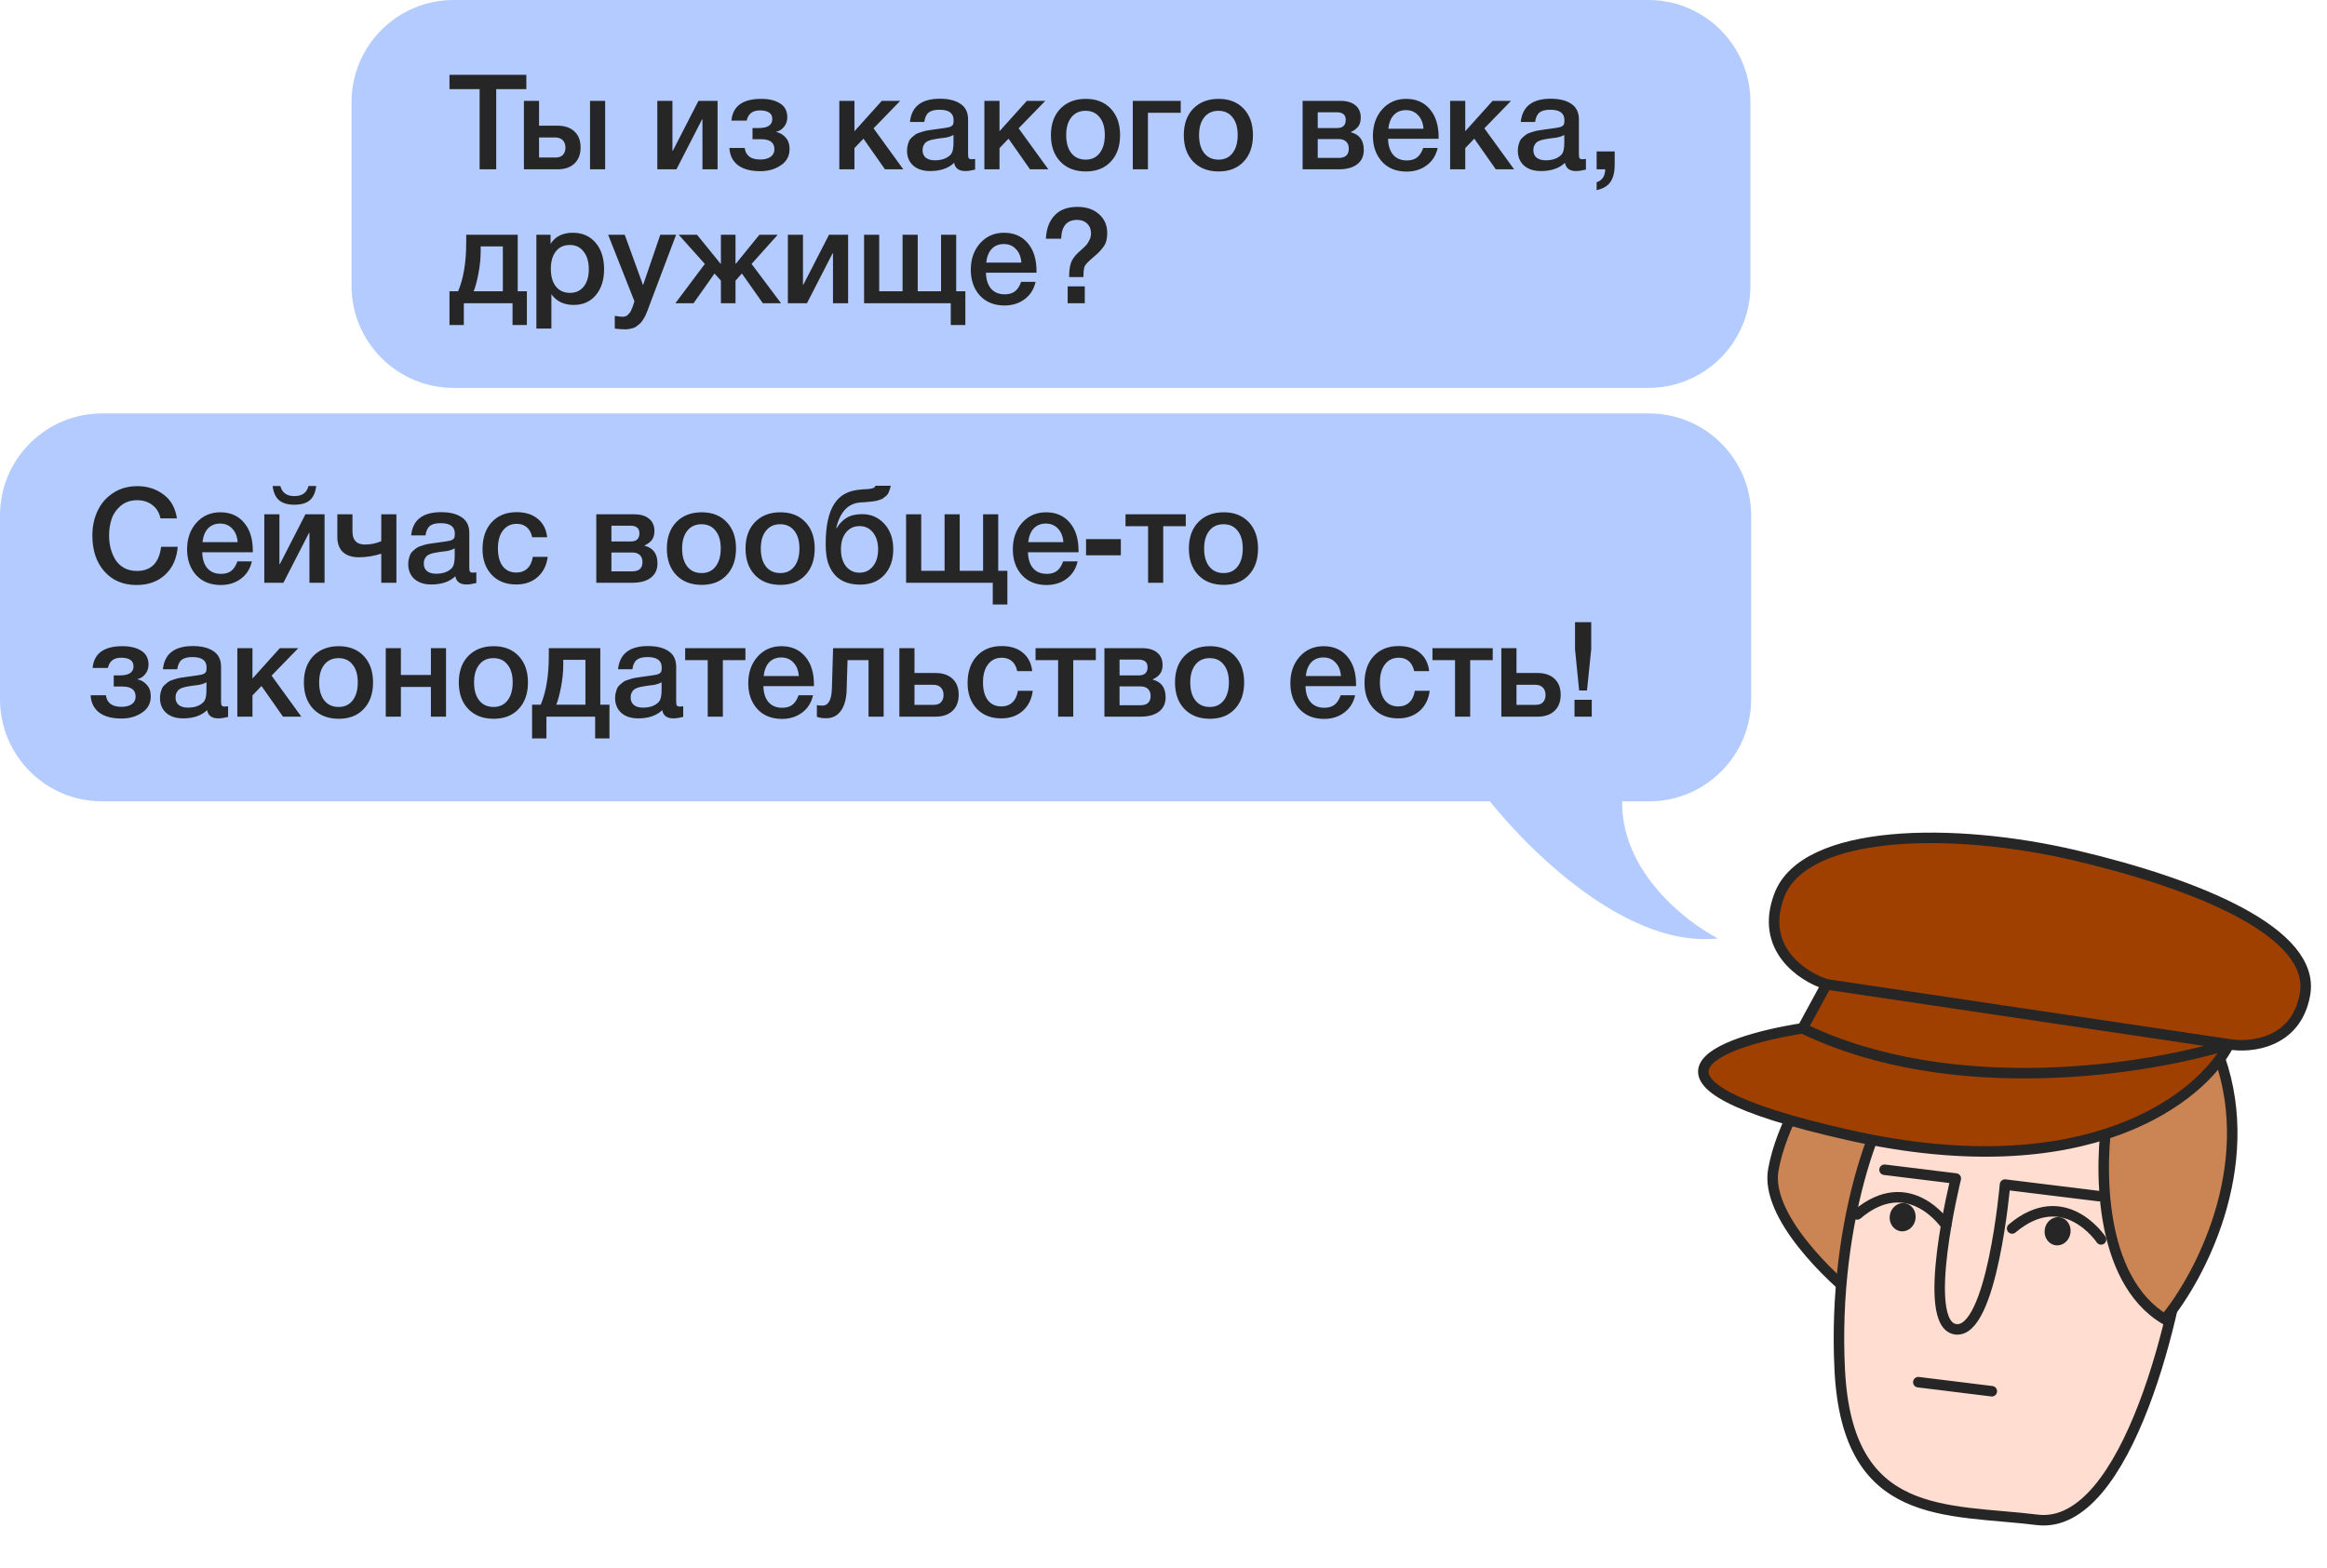 <?xml version="1.0" encoding="UTF-8"?> <svg xmlns="http://www.w3.org/2000/svg" width="417" height="281" viewBox="0 0 417 281" fill="none"> <path fill-rule="evenodd" clip-rule="evenodd" d="M18.298 74.106C8.192 74.106 0 82.298 0 92.403V125.339C0 135.445 8.192 143.637 18.298 143.637H266.976C275.314 153.956 292.306 169.942 307.858 168.209C301.781 165.069 290.494 156.01 290.7 143.637H295.508C305.613 143.637 313.806 135.445 313.806 125.339V92.403C313.806 82.298 305.613 74.106 295.508 74.106H18.298Z" fill="#B3CBFF"></path> <path d="M31.846 98.01C31.687 100.088 30.942 101.753 29.61 103.006C28.294 104.243 26.581 104.861 24.472 104.861C22.077 104.861 20.159 104.052 18.715 102.435C17.272 100.817 16.551 98.668 16.551 95.989C16.551 94.371 16.86 92.904 17.479 91.588C18.097 90.256 19.025 89.185 20.262 88.377C21.498 87.552 22.95 87.14 24.615 87.14C26.407 87.14 27.969 87.639 29.301 88.638C30.633 89.621 31.434 91.049 31.703 92.92H28.754C28.547 91.905 28.072 91.112 27.326 90.541C26.581 89.954 25.661 89.661 24.567 89.661C23.441 89.661 22.482 89.978 21.689 90.613C20.912 91.247 20.357 92.032 20.024 92.968C19.707 93.887 19.548 94.894 19.548 95.989C19.548 96.813 19.643 97.59 19.833 98.32C20.024 99.049 20.309 99.723 20.69 100.342C21.07 100.944 21.586 101.428 22.236 101.793C22.902 102.157 23.671 102.34 24.543 102.34C27.065 102.34 28.508 100.897 28.872 98.01H31.846ZM45.135 100.627C44.834 101.959 44.176 102.998 43.161 103.743C42.162 104.488 40.965 104.861 39.569 104.861C37.714 104.861 36.239 104.266 35.145 103.077C34.066 101.872 33.527 100.334 33.527 98.462C33.527 96.543 34.082 94.958 35.192 93.705C36.318 92.452 37.745 91.826 39.474 91.826C41.266 91.826 42.685 92.444 43.732 93.681C44.778 94.902 45.302 96.575 45.302 98.7V98.986H36.239C36.271 100.223 36.58 101.182 37.166 101.864C37.753 102.53 38.57 102.863 39.617 102.863C40.362 102.863 40.965 102.688 41.424 102.34C41.9 101.975 42.273 101.404 42.542 100.627H45.135ZM42.59 97.178C42.511 96.147 42.186 95.338 41.615 94.752C41.06 94.149 40.338 93.848 39.45 93.848C38.562 93.848 37.84 94.133 37.285 94.704C36.746 95.275 36.413 96.1 36.286 97.178H42.59ZM56.664 87.116C56.537 88.258 56.156 89.106 55.522 89.661C54.888 90.2 53.968 90.47 52.763 90.47C51.558 90.47 50.638 90.2 50.004 89.661C49.369 89.106 48.989 88.258 48.862 87.116H50.241C50.543 88.321 51.383 88.924 52.763 88.924C54.142 88.924 54.983 88.321 55.284 87.116H56.664ZM50.788 104.457H47.363V92.183H50.075V101.126H50.146L54.737 92.183H58.163V104.457H55.451V95.513H55.379L50.788 104.457ZM68.325 99.247C66.961 99.675 65.629 99.89 64.329 99.89C63.092 99.89 62.132 99.58 61.45 98.962C60.784 98.328 60.451 97.416 60.451 96.226V92.183H63.163V95.275C63.163 96.829 63.908 97.606 65.399 97.606C66.414 97.606 67.389 97.408 68.325 97.011V92.183H71.037V104.457H68.325V99.247ZM73.679 95.965C73.965 93.189 75.757 91.802 79.055 91.802C80.594 91.802 81.815 92.103 82.719 92.706C83.638 93.308 84.098 94.244 84.098 95.513V101.745C84.098 102.094 84.138 102.332 84.217 102.459C84.312 102.585 84.487 102.649 84.74 102.649C84.931 102.649 85.137 102.633 85.359 102.601V104.504C84.661 104.679 84.074 104.766 83.599 104.766C82.441 104.766 81.775 104.274 81.6 103.291C80.57 104.274 79.135 104.766 77.295 104.766C76.026 104.766 75.019 104.441 74.274 103.791C73.529 103.125 73.156 102.229 73.156 101.103C73.156 100.754 73.196 100.429 73.275 100.127C73.354 99.826 73.442 99.564 73.537 99.343C73.648 99.12 73.814 98.914 74.036 98.724C74.274 98.534 74.464 98.375 74.607 98.248C74.766 98.121 75.011 98.002 75.344 97.891C75.693 97.78 75.947 97.701 76.106 97.654C76.28 97.59 76.573 97.527 76.986 97.463C77.398 97.4 77.668 97.36 77.795 97.344C77.937 97.313 78.223 97.273 78.651 97.225C79.618 97.099 80.276 96.996 80.625 96.916C80.974 96.821 81.212 96.686 81.339 96.512C81.45 96.385 81.505 96.092 81.505 95.632C81.505 94.395 80.665 93.776 78.984 93.776C78.096 93.776 77.446 93.943 77.033 94.276C76.621 94.609 76.359 95.172 76.248 95.965H73.679ZM81.482 98.296C81.275 98.407 81.037 98.51 80.768 98.605C80.498 98.684 80.276 98.74 80.102 98.772C79.943 98.787 79.682 98.819 79.317 98.867C78.968 98.914 78.738 98.946 78.627 98.962C78.294 99.009 78.032 99.057 77.842 99.105C77.652 99.136 77.414 99.2 77.129 99.295C76.859 99.39 76.645 99.509 76.486 99.652C76.344 99.779 76.217 99.961 76.106 100.199C75.995 100.421 75.939 100.69 75.939 101.008C75.939 101.594 76.129 102.046 76.51 102.363C76.906 102.681 77.454 102.839 78.151 102.839C79.357 102.839 80.284 102.514 80.934 101.864C81.299 101.499 81.482 100.793 81.482 99.747V98.296ZM98.148 99.818C97.958 101.325 97.355 102.53 96.341 103.434C95.326 104.322 94.049 104.766 92.511 104.766C90.671 104.766 89.204 104.187 88.11 103.029C87.016 101.856 86.469 100.326 86.469 98.439C86.469 96.409 87.016 94.799 88.11 93.61C89.22 92.405 90.711 91.802 92.582 91.802C94.152 91.802 95.413 92.198 96.364 92.991C97.332 93.784 97.894 94.886 98.053 96.298H95.365C95.207 95.521 94.889 94.926 94.414 94.514C93.938 94.101 93.335 93.895 92.606 93.895C91.559 93.895 90.735 94.292 90.132 95.085C89.529 95.862 89.228 96.932 89.228 98.296C89.228 99.66 89.514 100.722 90.085 101.483C90.671 102.244 91.48 102.625 92.511 102.625C93.32 102.625 93.978 102.387 94.485 101.911C95.008 101.42 95.341 100.722 95.484 99.818H98.148ZM117.82 100.984C117.82 102.094 117.423 102.95 116.63 103.553C115.853 104.155 114.743 104.457 113.3 104.457H106.854V92.183H113.633C114.775 92.183 115.663 92.444 116.297 92.968C116.948 93.491 117.273 94.228 117.273 95.18C117.273 95.83 117.13 96.353 116.844 96.75C116.559 97.146 116.115 97.487 115.512 97.772V97.82C117.051 98.216 117.82 99.271 117.82 100.984ZM113.3 99.033H109.566V102.411H113.3C114.521 102.411 115.132 101.856 115.132 100.746C115.132 100.207 114.973 99.787 114.656 99.485C114.339 99.184 113.887 99.033 113.3 99.033ZM112.943 94.228H109.566V97.059H113.015C114.061 97.059 114.585 96.567 114.585 95.584C114.585 94.68 114.038 94.228 112.943 94.228ZM125.757 91.826C127.628 91.826 129.119 92.412 130.229 93.586C131.339 94.76 131.894 96.337 131.894 98.32C131.894 100.318 131.339 101.904 130.229 103.077C129.134 104.251 127.644 104.837 125.757 104.837C123.838 104.837 122.315 104.251 121.19 103.077C120.064 101.904 119.501 100.318 119.501 98.32C119.501 96.337 120.064 94.76 121.19 93.586C122.331 92.412 123.854 91.826 125.757 91.826ZM128.23 95.132C127.628 94.355 126.787 93.967 125.709 93.967C124.631 93.967 123.782 94.355 123.164 95.132C122.545 95.909 122.236 96.972 122.236 98.32C122.236 99.699 122.545 100.778 123.164 101.555C123.782 102.332 124.639 102.72 125.733 102.72C126.795 102.72 127.628 102.332 128.23 101.555C128.849 100.762 129.158 99.675 129.158 98.296C129.158 96.948 128.849 95.893 128.23 95.132ZM139.857 91.826C141.728 91.826 143.219 92.412 144.329 93.586C145.439 94.76 145.994 96.337 145.994 98.32C145.994 100.318 145.439 101.904 144.329 103.077C143.235 104.251 141.744 104.837 139.857 104.837C137.938 104.837 136.416 104.251 135.29 103.077C134.164 101.904 133.601 100.318 133.601 98.32C133.601 96.337 134.164 94.76 135.29 93.586C136.432 92.412 137.954 91.826 139.857 91.826ZM142.331 95.132C141.728 94.355 140.888 93.967 139.809 93.967C138.731 93.967 137.883 94.355 137.264 95.132C136.646 95.909 136.336 96.972 136.336 98.32C136.336 99.699 136.646 100.778 137.264 101.555C137.883 102.332 138.739 102.72 139.833 102.72C140.896 102.72 141.728 102.332 142.331 101.555C142.949 100.762 143.258 99.675 143.258 98.296C143.258 96.948 142.949 95.893 142.331 95.132ZM160.071 98.462C160.071 100.381 159.531 101.919 158.453 103.077C157.375 104.219 155.94 104.79 154.148 104.79C151.388 104.79 149.533 103.656 148.581 101.388C148.169 100.437 147.963 99.144 147.963 97.511C147.963 94.292 148.478 91.889 149.509 90.303C150.048 89.479 150.706 88.868 151.483 88.472C152.26 88.059 153.244 87.814 154.433 87.734C154.576 87.719 154.766 87.703 155.004 87.687C155.258 87.671 155.432 87.663 155.527 87.663C155.638 87.647 155.773 87.631 155.932 87.615C156.106 87.584 156.225 87.56 156.288 87.544C156.368 87.512 156.455 87.481 156.55 87.449C156.645 87.401 156.717 87.346 156.764 87.282C156.812 87.219 156.859 87.148 156.907 87.068H159.619C159.571 87.354 159.5 87.615 159.404 87.853C159.325 88.091 159.238 88.297 159.143 88.472C159.048 88.646 158.905 88.805 158.715 88.948C158.54 89.09 158.39 89.209 158.263 89.304C158.152 89.4 157.969 89.487 157.716 89.566C157.462 89.645 157.264 89.709 157.121 89.756C156.978 89.788 156.748 89.828 156.431 89.875C156.114 89.907 155.876 89.931 155.717 89.947C155.575 89.962 155.313 89.986 154.933 90.018C154.568 90.034 154.306 90.05 154.148 90.066C151.959 90.24 150.524 91.778 149.842 94.68H149.913C150.437 93.84 151.047 93.213 151.745 92.801C152.443 92.373 153.363 92.159 154.504 92.159C156.09 92.159 157.414 92.738 158.477 93.895C159.539 95.053 160.071 96.575 160.071 98.462ZM157.359 98.462C157.359 97.21 157.05 96.203 156.431 95.441C155.829 94.68 155.028 94.3 154.029 94.3C153.03 94.3 152.221 94.68 151.602 95.441C151 96.187 150.698 97.194 150.698 98.462C150.698 99.731 151 100.746 151.602 101.507C152.221 102.268 153.03 102.649 154.029 102.649C155.028 102.649 155.829 102.268 156.431 101.507C157.05 100.746 157.359 99.731 157.359 98.462ZM162.372 104.457V92.183H165.084V102.316H169.271V92.183H171.982V102.316H176.169V92.183H178.881V102.316H180.522V108.358H177.905V104.457H162.372ZM193.107 100.627C192.806 101.959 192.148 102.998 191.133 103.743C190.134 104.488 188.937 104.861 187.541 104.861C185.686 104.861 184.211 104.266 183.117 103.077C182.038 101.872 181.499 100.334 181.499 98.462C181.499 96.543 182.054 94.958 183.164 93.705C184.29 92.452 185.717 91.826 187.446 91.826C189.238 91.826 190.657 92.444 191.704 93.681C192.75 94.902 193.274 96.575 193.274 98.7V98.986H184.211C184.243 100.223 184.552 101.182 185.139 101.864C185.725 102.53 186.542 102.863 187.589 102.863C188.334 102.863 188.937 102.688 189.396 102.34C189.872 101.975 190.245 101.404 190.514 100.627H193.107ZM190.562 97.178C190.483 96.147 190.158 95.338 189.587 94.752C189.032 94.149 188.31 93.848 187.422 93.848C186.534 93.848 185.812 94.133 185.257 94.704C184.718 95.275 184.385 96.1 184.258 97.178H190.562ZM194.622 99.533V96.631H200.854V99.533H194.622ZM212.492 94.323H208.448V104.457H205.736V94.323H201.693V92.183H212.492V94.323ZM219.302 91.826C221.173 91.826 222.664 92.412 223.774 93.586C224.884 94.76 225.439 96.337 225.439 98.32C225.439 100.318 224.884 101.904 223.774 103.077C222.68 104.251 221.189 104.837 219.302 104.837C217.383 104.837 215.861 104.251 214.735 103.077C213.609 101.904 213.046 100.318 213.046 98.32C213.046 96.337 213.609 94.76 214.735 93.586C215.877 92.412 217.399 91.826 219.302 91.826ZM221.776 95.132C221.173 94.355 220.333 93.967 219.254 93.967C218.176 93.967 217.328 94.355 216.709 95.132C216.091 95.909 215.781 96.972 215.781 98.32C215.781 99.699 216.091 100.778 216.709 101.555C217.328 102.332 218.184 102.72 219.278 102.72C220.341 102.72 221.173 102.332 221.776 101.555C222.394 100.762 222.703 99.675 222.703 98.296C222.703 96.948 222.394 95.893 221.776 95.132ZM27.017 124.817C27.017 126.07 26.494 127.045 25.447 127.743C24.416 128.441 23.195 128.79 21.784 128.79C20.04 128.79 18.692 128.425 17.74 127.695C16.805 126.95 16.305 125.927 16.242 124.627H18.977C19.167 126.007 20.095 126.696 21.76 126.696C22.537 126.696 23.156 126.538 23.616 126.221C24.075 125.888 24.305 125.436 24.305 124.865C24.305 123.66 23.505 123.057 21.903 123.057H20.381V121.059H21.475C23.108 121.059 23.925 120.52 23.925 119.441C23.925 118.411 23.18 117.895 21.689 117.895C20.389 117.895 19.604 118.506 19.334 119.727H16.598C16.836 117.126 18.62 115.826 21.951 115.826C23.33 115.826 24.448 116.095 25.304 116.635C26.177 117.174 26.613 118.006 26.613 119.132C26.613 119.798 26.415 120.369 26.018 120.845C25.637 121.321 25.178 121.614 24.638 121.725V121.773C25.289 121.899 25.844 122.224 26.303 122.748C26.779 123.255 27.017 123.945 27.017 124.817ZM29.195 119.965C29.48 117.19 31.272 115.802 34.571 115.802C36.109 115.802 37.33 116.103 38.234 116.706C39.154 117.308 39.614 118.244 39.614 119.513V125.745C39.614 126.094 39.653 126.332 39.733 126.459C39.828 126.585 40.002 126.649 40.256 126.649C40.446 126.649 40.652 126.633 40.874 126.601V128.504C40.177 128.679 39.59 128.766 39.114 128.766C37.956 128.766 37.29 128.274 37.116 127.291C36.085 128.274 34.65 128.766 32.81 128.766C31.542 128.766 30.535 128.441 29.79 127.791C29.044 127.125 28.672 126.229 28.672 125.103C28.672 124.754 28.711 124.429 28.791 124.127C28.87 123.826 28.957 123.564 29.052 123.342C29.163 123.12 29.33 122.914 29.552 122.724C29.79 122.534 29.98 122.375 30.123 122.248C30.281 122.121 30.527 122.002 30.86 121.891C31.209 121.78 31.463 121.701 31.621 121.654C31.796 121.59 32.089 121.527 32.501 121.463C32.914 121.4 33.183 121.36 33.31 121.344C33.453 121.313 33.738 121.273 34.166 121.225C35.134 121.099 35.792 120.995 36.141 120.916C36.49 120.821 36.727 120.686 36.854 120.512C36.965 120.385 37.021 120.092 37.021 119.632C37.021 118.395 36.18 117.776 34.499 117.776C33.611 117.776 32.961 117.943 32.549 118.276C32.137 118.609 31.875 119.172 31.764 119.965H29.195ZM36.997 122.296C36.791 122.407 36.553 122.51 36.283 122.605C36.014 122.684 35.792 122.74 35.617 122.772C35.459 122.787 35.197 122.819 34.832 122.867C34.484 122.914 34.254 122.946 34.143 122.962C33.81 123.009 33.548 123.057 33.358 123.105C33.167 123.136 32.929 123.2 32.644 123.295C32.374 123.39 32.16 123.509 32.002 123.652C31.859 123.779 31.732 123.961 31.621 124.199C31.51 124.421 31.455 124.69 31.455 125.008C31.455 125.594 31.645 126.046 32.026 126.363C32.422 126.681 32.969 126.839 33.667 126.839C34.872 126.839 35.8 126.514 36.45 125.864C36.815 125.499 36.997 124.793 36.997 123.747V122.296ZM53.997 128.457H50.714L46.861 122.962L45.243 124.651V128.457H42.531V116.183H45.243V121.63L50.143 116.183H53.45L48.669 121.106L53.997 128.457ZM60.714 115.826C62.585 115.826 64.076 116.413 65.186 117.586C66.296 118.759 66.851 120.337 66.851 122.32C66.851 124.318 66.296 125.904 65.186 127.077C64.092 128.251 62.601 128.837 60.714 128.837C58.795 128.837 57.273 128.251 56.147 127.077C55.021 125.904 54.458 124.318 54.458 122.32C54.458 120.337 55.021 118.759 56.147 117.586C57.289 116.413 58.811 115.826 60.714 115.826ZM63.188 119.132C62.585 118.355 61.745 117.967 60.666 117.967C59.588 117.967 58.74 118.355 58.121 119.132C57.503 119.909 57.194 120.972 57.194 122.32C57.194 123.699 57.503 124.778 58.121 125.555C58.74 126.332 59.596 126.72 60.69 126.72C61.753 126.72 62.585 126.332 63.188 125.555C63.806 124.762 64.116 123.675 64.116 122.296C64.116 120.948 63.806 119.893 63.188 119.132ZM71.841 128.457H69.129V116.183H71.841V120.988H77.217V116.183H79.928V128.457H77.217V123.128H71.841V128.457ZM88.473 115.826C90.344 115.826 91.835 116.413 92.945 117.586C94.055 118.759 94.61 120.337 94.61 122.32C94.61 124.318 94.055 125.904 92.945 127.077C91.851 128.251 90.36 128.837 88.473 128.837C86.555 128.837 85.032 128.251 83.906 127.077C82.78 125.904 82.217 124.318 82.217 122.32C82.217 120.337 82.78 118.759 83.906 117.586C85.048 116.413 86.57 115.826 88.473 115.826ZM90.947 119.132C90.344 118.355 89.504 117.967 88.426 117.967C87.347 117.967 86.499 118.355 85.88 119.132C85.262 119.909 84.953 120.972 84.953 122.32C84.953 123.699 85.262 124.778 85.88 125.555C86.499 126.332 87.355 126.72 88.45 126.72C89.512 126.72 90.344 126.332 90.947 125.555C91.566 124.762 91.875 123.675 91.875 122.296C91.875 120.948 91.566 119.893 90.947 119.132ZM109.217 132.358H106.648V128.457H97.918V132.358H95.349V126.316H96.895C97.862 124.048 98.346 121.13 98.346 117.562V116.183H107.576V126.316H109.217V132.358ZM104.911 126.316V118.276H100.939V119.108C100.939 120.393 100.804 121.741 100.535 123.152C100.265 124.548 99.98 125.602 99.678 126.316H104.911ZM110.754 119.965C111.039 117.19 112.831 115.802 116.13 115.802C117.668 115.802 118.889 116.103 119.793 116.706C120.713 117.308 121.172 118.244 121.172 119.513V125.745C121.172 126.094 121.212 126.332 121.291 126.459C121.387 126.585 121.561 126.649 121.815 126.649C122.005 126.649 122.211 126.633 122.433 126.601V128.504C121.735 128.679 121.149 128.766 120.673 128.766C119.515 128.766 118.849 128.274 118.675 127.291C117.644 128.274 116.209 128.766 114.369 128.766C113.101 128.766 112.094 128.441 111.348 127.791C110.603 127.125 110.23 126.229 110.23 125.103C110.23 124.754 110.27 124.429 110.349 124.127C110.429 123.826 110.516 123.564 110.611 123.342C110.722 123.12 110.889 122.914 111.111 122.724C111.348 122.534 111.539 122.375 111.681 122.248C111.84 122.121 112.086 122.002 112.419 121.891C112.768 121.78 113.021 121.701 113.18 121.654C113.354 121.59 113.648 121.527 114.06 121.463C114.472 121.4 114.742 121.36 114.869 121.344C115.012 121.313 115.297 121.273 115.725 121.225C116.693 121.099 117.351 120.995 117.7 120.916C118.048 120.821 118.286 120.686 118.413 120.512C118.524 120.385 118.58 120.092 118.58 119.632C118.58 118.395 117.739 117.776 116.058 117.776C115.17 117.776 114.52 117.943 114.108 118.276C113.695 118.609 113.434 119.172 113.323 119.965H110.754ZM118.556 122.296C118.35 122.407 118.112 122.51 117.842 122.605C117.573 122.684 117.351 122.74 117.176 122.772C117.018 122.787 116.756 122.819 116.391 122.867C116.042 122.914 115.812 122.946 115.701 122.962C115.368 123.009 115.107 123.057 114.916 123.105C114.726 123.136 114.488 123.2 114.203 123.295C113.933 123.39 113.719 123.509 113.561 123.652C113.418 123.779 113.291 123.961 113.18 124.199C113.069 124.421 113.013 124.69 113.013 125.008C113.013 125.594 113.204 126.046 113.584 126.363C113.981 126.681 114.528 126.839 115.226 126.839C116.431 126.839 117.359 126.514 118.009 125.864C118.373 125.499 118.556 124.793 118.556 123.747V122.296ZM133.581 118.323H129.537V128.457H126.826V118.323H122.782V116.183H133.581V118.323ZM145.696 124.627C145.394 125.959 144.736 126.998 143.721 127.743C142.722 128.488 141.525 128.861 140.13 128.861C138.274 128.861 136.799 128.266 135.705 127.077C134.627 125.872 134.088 124.334 134.088 122.462C134.088 120.544 134.643 118.958 135.753 117.705C136.879 116.452 138.306 115.826 140.034 115.826C141.826 115.826 143.246 116.444 144.292 117.681C145.339 118.902 145.862 120.575 145.862 122.7V122.986H136.799C136.831 124.223 137.14 125.182 137.727 125.864C138.314 126.53 139.131 126.863 140.177 126.863C140.922 126.863 141.525 126.688 141.985 126.34C142.461 125.975 142.833 125.404 143.103 124.627H145.696ZM143.151 121.178C143.071 120.147 142.746 119.338 142.175 118.752C141.62 118.149 140.899 117.848 140.011 117.848C139.123 117.848 138.401 118.133 137.846 118.704C137.307 119.275 136.974 120.099 136.847 121.178H143.151ZM158.352 128.457H155.641V118.323H151.882L151.716 123.699C151.668 125.301 151.319 126.546 150.669 127.434C150.035 128.306 149.163 128.742 148.053 128.742C147.371 128.742 146.816 128.655 146.388 128.48V126.363C146.546 126.443 146.871 126.482 147.363 126.482C148.441 126.482 149.012 125.467 149.076 123.438L149.29 116.183H158.352V128.457ZM170.703 121.677C171.433 122.359 171.797 123.311 171.797 124.532C171.797 125.753 171.433 126.712 170.703 127.41C169.974 128.108 168.951 128.457 167.635 128.457H161.165V116.183H163.876V120.631H167.611C168.943 120.631 169.974 120.98 170.703 121.677ZM169.086 124.579C169.086 124.024 168.927 123.58 168.61 123.247C168.293 122.914 167.849 122.748 167.278 122.748H163.876V126.34H167.325C167.912 126.34 168.348 126.181 168.634 125.864C168.935 125.531 169.086 125.103 169.086 124.579ZM185.073 123.818C184.883 125.325 184.28 126.53 183.265 127.434C182.25 128.322 180.974 128.766 179.436 128.766C177.596 128.766 176.129 128.187 175.035 127.029C173.941 125.856 173.394 124.326 173.394 122.439C173.394 120.409 173.941 118.799 175.035 117.61C176.145 116.405 177.636 115.802 179.507 115.802C181.077 115.802 182.338 116.198 183.289 116.991C184.256 117.784 184.819 118.886 184.978 120.298H182.29C182.131 119.521 181.814 118.926 181.339 118.514C180.863 118.101 180.26 117.895 179.531 117.895C178.484 117.895 177.659 118.292 177.057 119.085C176.454 119.862 176.153 120.932 176.153 122.296C176.153 123.66 176.438 124.722 177.009 125.483C177.596 126.244 178.405 126.625 179.436 126.625C180.244 126.625 180.902 126.387 181.41 125.911C181.933 125.42 182.266 124.722 182.409 123.818H185.073ZM196.371 118.323H192.327V128.457H189.615V118.323H185.571V116.183H196.371V118.323ZM208.879 124.984C208.879 126.094 208.483 126.95 207.69 127.553C206.913 128.155 205.803 128.457 204.36 128.457H197.914V116.183H204.693C205.835 116.183 206.723 116.444 207.357 116.968C208.007 117.491 208.332 118.228 208.332 119.18C208.332 119.83 208.19 120.353 207.904 120.75C207.619 121.146 207.175 121.487 206.572 121.773V121.82C208.11 122.217 208.879 123.271 208.879 124.984ZM204.36 123.033H200.625V126.411H204.36C205.581 126.411 206.192 125.856 206.192 124.746C206.192 124.207 206.033 123.786 205.716 123.485C205.399 123.184 204.947 123.033 204.36 123.033ZM204.003 118.228H200.625V121.059H204.074C205.121 121.059 205.644 120.567 205.644 119.584C205.644 118.68 205.097 118.228 204.003 118.228ZM216.816 115.826C218.688 115.826 220.178 116.413 221.288 117.586C222.398 118.759 222.953 120.337 222.953 122.32C222.953 124.318 222.398 125.904 221.288 127.077C220.194 128.251 218.703 128.837 216.816 128.837C214.897 128.837 213.375 128.251 212.249 127.077C211.123 125.904 210.56 124.318 210.56 122.32C210.56 120.337 211.123 118.759 212.249 117.586C213.391 116.413 214.913 115.826 216.816 115.826ZM219.29 119.132C218.688 118.355 217.847 117.967 216.769 117.967C215.69 117.967 214.842 118.355 214.224 119.132C213.605 119.909 213.296 120.972 213.296 122.32C213.296 123.699 213.605 124.778 214.224 125.555C214.842 126.332 215.698 126.72 216.793 126.72C217.855 126.72 218.688 126.332 219.29 125.555C219.909 124.762 220.218 123.675 220.218 122.296C220.218 120.948 219.909 119.893 219.29 119.132ZM242.842 124.627C242.54 125.959 241.882 126.998 240.867 127.743C239.868 128.488 238.671 128.861 237.275 128.861C235.42 128.861 233.945 128.266 232.851 127.077C231.773 125.872 231.233 124.334 231.233 122.462C231.233 120.544 231.789 118.958 232.899 117.705C234.024 116.452 235.452 115.826 237.18 115.826C238.972 115.826 240.391 116.444 241.438 117.681C242.485 118.902 243.008 120.575 243.008 122.7V122.986H233.945C233.977 124.223 234.286 125.182 234.873 125.864C235.46 126.53 236.276 126.863 237.323 126.863C238.068 126.863 238.671 126.688 239.131 126.34C239.607 125.975 239.979 125.404 240.249 124.627H242.842ZM240.296 121.178C240.217 120.147 239.892 119.338 239.321 118.752C238.766 118.149 238.045 117.848 237.156 117.848C236.268 117.848 235.547 118.133 234.992 118.704C234.453 119.275 234.12 120.099 233.993 121.178H240.296ZM256.202 123.818C256.012 125.325 255.409 126.53 254.394 127.434C253.379 128.322 252.103 128.766 250.564 128.766C248.725 128.766 247.258 128.187 246.164 127.029C245.07 125.856 244.522 124.326 244.522 122.439C244.522 120.409 245.07 118.799 246.164 117.61C247.274 116.405 248.764 115.802 250.636 115.802C252.206 115.802 253.466 116.198 254.418 116.991C255.385 117.784 255.948 118.886 256.107 120.298H253.419C253.26 119.521 252.943 118.926 252.467 118.514C251.992 118.101 251.389 117.895 250.659 117.895C249.613 117.895 248.788 118.292 248.186 119.085C247.583 119.862 247.282 120.932 247.282 122.296C247.282 123.66 247.567 124.722 248.138 125.483C248.725 126.244 249.534 126.625 250.564 126.625C251.373 126.625 252.031 126.387 252.539 125.911C253.062 125.42 253.395 124.722 253.538 123.818H256.202ZM267.499 118.323H263.456V128.457H260.744V118.323H256.7V116.183H267.499V118.323ZM278.581 121.677C279.31 122.359 279.675 123.311 279.675 124.532C279.675 125.753 279.31 126.712 278.581 127.41C277.852 128.108 276.829 128.457 275.512 128.457H269.042V116.183H271.754V120.631H275.489C276.821 120.631 277.852 120.98 278.581 121.677ZM276.963 124.579C276.963 124.024 276.805 123.58 276.488 123.247C276.171 122.914 275.727 122.748 275.156 122.748H271.754V126.34H275.203C275.79 126.34 276.226 126.181 276.512 125.864C276.813 125.531 276.963 125.103 276.963 124.579ZM285.149 111.52V116.373L284.388 123.771H282.984L282.247 116.397V111.52H285.149ZM285.244 125.436V128.457H282.152V125.436H285.244Z" fill="#262626"></path> <path d="M63 18.298C63 8.192 71.192 0 81.298 0H295.381C305.486 0 313.679 8.192 313.679 18.298V51.234C313.679 61.339 305.486 69.531 295.381 69.531H81.298C71.192 69.531 63 61.339 63 51.234V18.298Z" fill="#B3CBFF"></path> <path d="M94.321 13.415V15.984H88.921V30.351H85.948V15.984H80.548V13.415H94.321ZM105.732 18.077H108.443V30.351H105.732V18.077ZM102.948 23.572C103.678 24.253 104.043 25.205 104.043 26.426C104.043 27.647 103.678 28.607 102.948 29.304C102.219 30.002 101.196 30.351 99.88 30.351H93.886V18.077H96.597V22.525H99.856C101.188 22.525 102.219 22.874 102.948 23.572ZM101.331 26.474C101.331 25.919 101.172 25.475 100.855 25.142C100.538 24.809 100.094 24.642 99.523 24.642H96.597V28.234H99.571C100.157 28.234 100.594 28.075 100.879 27.758C101.18 27.425 101.331 26.997 101.331 26.474ZM121.217 30.351H117.792V18.077H120.503V27.021H120.575L125.166 18.077H128.591V30.351H125.879V21.407H125.808L121.217 30.351ZM141.489 26.712C141.489 27.964 140.965 28.94 139.919 29.637C138.888 30.335 137.667 30.684 136.255 30.684C134.511 30.684 133.163 30.319 132.212 29.59C131.276 28.844 130.777 27.822 130.713 26.521H133.449C133.639 27.901 134.567 28.591 136.232 28.591C137.009 28.591 137.627 28.432 138.087 28.115C138.547 27.782 138.777 27.33 138.777 26.759C138.777 25.554 137.976 24.951 136.374 24.951H134.852V22.953H135.946C137.58 22.953 138.396 22.414 138.396 21.336C138.396 20.305 137.651 19.79 136.16 19.79C134.86 19.79 134.075 20.4 133.805 21.621H131.07C131.308 19.02 133.092 17.72 136.422 17.72C137.802 17.72 138.92 17.99 139.776 18.529C140.648 19.068 141.084 19.901 141.084 21.026C141.084 21.692 140.886 22.263 140.49 22.739C140.109 23.215 139.649 23.508 139.11 23.619V23.667C139.76 23.794 140.315 24.119 140.775 24.642C141.251 25.149 141.489 25.839 141.489 26.712ZM161.871 30.351H158.589L154.735 24.856L153.118 26.545V30.351H150.406V18.077H153.118V23.524L158.018 18.077H161.324L156.543 23.001L161.871 30.351ZM163.063 21.859C163.349 19.084 165.14 17.696 168.439 17.696C169.977 17.696 171.198 17.998 172.102 18.6C173.022 19.203 173.482 20.138 173.482 21.407V27.639C173.482 27.988 173.521 28.226 173.601 28.353C173.696 28.48 173.87 28.543 174.124 28.543C174.314 28.543 174.521 28.527 174.743 28.496V30.398C174.045 30.573 173.458 30.66 172.982 30.66C171.825 30.66 171.159 30.169 170.984 29.185C169.953 30.169 168.518 30.66 166.679 30.66C165.41 30.66 164.403 30.335 163.658 29.685C162.912 29.019 162.54 28.123 162.54 26.997C162.54 26.648 162.579 26.323 162.659 26.022C162.738 25.72 162.825 25.459 162.92 25.237C163.031 25.015 163.198 24.809 163.42 24.618C163.658 24.428 163.848 24.269 163.991 24.142C164.149 24.016 164.395 23.897 164.728 23.786C165.077 23.675 165.331 23.595 165.489 23.548C165.664 23.484 165.957 23.421 166.369 23.358C166.782 23.294 167.051 23.255 167.178 23.239C167.321 23.207 167.606 23.167 168.035 23.12C169.002 22.993 169.66 22.89 170.009 22.811C170.358 22.715 170.596 22.581 170.723 22.406C170.834 22.279 170.889 21.986 170.889 21.526C170.889 20.289 170.049 19.671 168.368 19.671C167.48 19.671 166.829 19.837 166.417 20.17C166.005 20.503 165.743 21.066 165.632 21.859H163.063ZM170.865 24.19C170.659 24.301 170.421 24.404 170.152 24.499C169.882 24.579 169.66 24.634 169.486 24.666C169.327 24.682 169.065 24.713 168.701 24.761C168.352 24.809 168.122 24.84 168.011 24.856C167.678 24.904 167.416 24.951 167.226 24.999C167.036 25.031 166.798 25.094 166.512 25.189C166.243 25.284 166.029 25.403 165.87 25.546C165.727 25.673 165.6 25.855 165.489 26.093C165.378 26.315 165.323 26.585 165.323 26.902C165.323 27.489 165.513 27.941 165.894 28.258C166.29 28.575 166.837 28.733 167.535 28.733C168.74 28.733 169.668 28.408 170.318 27.758C170.683 27.393 170.865 26.688 170.865 25.641V24.19ZM187.865 30.351H184.582L180.729 24.856L179.111 26.545V30.351H176.4V18.077H179.111V23.524L184.011 18.077H187.318L182.537 23.001L187.865 30.351ZM194.582 17.72C196.453 17.72 197.944 18.307 199.054 19.48C200.164 20.654 200.719 22.232 200.719 24.214C200.719 26.212 200.164 27.798 199.054 28.971C197.96 30.145 196.469 30.732 194.582 30.732C192.663 30.732 191.141 30.145 190.015 28.971C188.889 27.798 188.326 26.212 188.326 24.214C188.326 22.232 188.889 20.654 190.015 19.48C191.157 18.307 192.679 17.72 194.582 17.72ZM197.056 21.026C196.453 20.249 195.613 19.861 194.535 19.861C193.456 19.861 192.608 20.249 191.989 21.026C191.371 21.803 191.062 22.866 191.062 24.214C191.062 25.593 191.371 26.672 191.989 27.449C192.608 28.226 193.464 28.614 194.558 28.614C195.621 28.614 196.453 28.226 197.056 27.449C197.675 26.656 197.984 25.57 197.984 24.19C197.984 22.842 197.675 21.788 197.056 21.026ZM211.585 20.218H205.709V30.351H202.997V18.077H211.585V20.218ZM218.392 17.72C220.264 17.72 221.754 18.307 222.864 19.48C223.974 20.654 224.529 22.232 224.529 24.214C224.529 26.212 223.974 27.798 222.864 28.971C221.77 30.145 220.28 30.732 218.392 30.732C216.474 30.732 214.951 30.145 213.825 28.971C212.699 27.798 212.136 26.212 212.136 24.214C212.136 22.232 212.699 20.654 213.825 19.48C214.967 18.307 216.489 17.72 218.392 17.72ZM220.866 21.026C220.264 20.249 219.423 19.861 218.345 19.861C217.267 19.861 216.418 20.249 215.8 21.026C215.181 21.803 214.872 22.866 214.872 24.214C214.872 25.593 215.181 26.672 215.8 27.449C216.418 28.226 217.274 28.614 218.369 28.614C219.431 28.614 220.264 28.226 220.866 27.449C221.485 26.656 221.794 25.57 221.794 24.19C221.794 22.842 221.485 21.788 220.866 21.026ZM244.394 26.878C244.394 27.988 243.997 28.844 243.205 29.447C242.427 30.05 241.317 30.351 239.874 30.351H233.428V18.077H240.207C241.349 18.077 242.237 18.338 242.872 18.862C243.522 19.385 243.847 20.122 243.847 21.074C243.847 21.724 243.704 22.247 243.419 22.644C243.133 23.04 242.689 23.381 242.087 23.667V23.714C243.625 24.111 244.394 25.165 244.394 26.878ZM239.874 24.927H236.14V28.305H239.874C241.095 28.305 241.706 27.75 241.706 26.64C241.706 26.101 241.547 25.681 241.23 25.38C240.913 25.078 240.461 24.927 239.874 24.927ZM239.518 20.122H236.14V22.953H239.589C240.636 22.953 241.159 22.462 241.159 21.478C241.159 20.575 240.612 20.122 239.518 20.122ZM257.635 26.521C257.334 27.853 256.676 28.892 255.661 29.637C254.662 30.383 253.465 30.755 252.069 30.755C250.214 30.755 248.739 30.161 247.645 28.971C246.566 27.766 246.027 26.228 246.027 24.357C246.027 22.438 246.582 20.852 247.692 19.599C248.818 18.346 250.245 17.72 251.974 17.72C253.766 17.72 255.185 18.338 256.232 19.575C257.278 20.797 257.802 22.47 257.802 24.595V24.88H248.739C248.771 26.117 249.08 27.076 249.667 27.758C250.253 28.424 251.07 28.757 252.117 28.757C252.862 28.757 253.465 28.583 253.924 28.234C254.4 27.869 254.773 27.298 255.042 26.521H257.635ZM255.09 23.072C255.011 22.041 254.686 21.233 254.115 20.646C253.56 20.043 252.838 19.742 251.95 19.742C251.062 19.742 250.341 20.027 249.786 20.598C249.246 21.169 248.913 21.994 248.786 23.072H255.09ZM271.329 30.351H268.046L264.192 24.856L262.575 26.545V30.351H259.863V18.077H262.575V23.524L267.475 18.077H270.781L266 23.001L271.329 30.351ZM272.521 21.859C272.806 19.084 274.598 17.696 277.896 17.696C279.435 17.696 280.656 17.998 281.56 18.6C282.479 19.203 282.939 20.138 282.939 21.407V27.639C282.939 27.988 282.979 28.226 283.058 28.353C283.153 28.48 283.328 28.543 283.582 28.543C283.772 28.543 283.978 28.527 284.2 28.496V30.398C283.502 30.573 282.915 30.66 282.44 30.66C281.282 30.66 280.616 30.169 280.442 29.185C279.411 30.169 277.976 30.66 276.136 30.66C274.868 30.66 273.861 30.335 273.115 29.685C272.37 29.019 271.997 28.123 271.997 26.997C271.997 26.648 272.037 26.323 272.116 26.022C272.195 25.72 272.283 25.459 272.378 25.237C272.489 25.015 272.655 24.809 272.877 24.618C273.115 24.428 273.306 24.269 273.448 24.142C273.607 24.016 273.853 23.897 274.186 23.786C274.535 23.675 274.788 23.595 274.947 23.548C275.121 23.484 275.415 23.421 275.827 23.358C276.239 23.294 276.509 23.255 276.636 23.239C276.778 23.207 277.064 23.167 277.492 23.12C278.459 22.993 279.117 22.89 279.466 22.811C279.815 22.715 280.053 22.581 280.18 22.406C280.291 22.279 280.346 21.986 280.346 21.526C280.346 20.289 279.506 19.671 277.825 19.671C276.937 19.671 276.287 19.837 275.875 20.17C275.462 20.503 275.201 21.066 275.09 21.859H272.521ZM280.323 24.19C280.117 24.301 279.879 24.404 279.609 24.499C279.339 24.579 279.117 24.634 278.943 24.666C278.784 24.682 278.523 24.713 278.158 24.761C277.809 24.809 277.579 24.84 277.468 24.856C277.135 24.904 276.874 24.951 276.683 24.999C276.493 25.031 276.255 25.094 275.97 25.189C275.7 25.284 275.486 25.403 275.327 25.546C275.185 25.673 275.058 25.855 274.947 26.093C274.836 26.315 274.78 26.585 274.78 26.902C274.78 27.489 274.971 27.941 275.351 28.258C275.748 28.575 276.295 28.733 276.993 28.733C278.198 28.733 279.125 28.408 279.776 27.758C280.14 27.393 280.323 26.688 280.323 25.641V24.19ZM289.354 27.14V29.566C289.354 30.803 289.116 31.794 288.64 32.539C288.164 33.3 287.324 33.816 286.119 34.086V32.658C287.102 32.357 287.617 31.588 287.665 30.351H286.119V27.14H289.354ZM94.416 58.252H91.847V54.351H83.117V58.252H80.548V52.21H82.094C83.062 49.942 83.546 47.025 83.546 43.456V42.077H92.775V52.21H94.416V58.252ZM90.111 52.21V44.17H86.138V45.003C86.138 46.287 86.004 47.635 85.734 49.046C85.464 50.442 85.179 51.496 84.878 52.21H90.111ZM98.665 42.077V43.718C99.489 42.386 100.821 41.72 102.661 41.72C104.358 41.72 105.714 42.315 106.729 43.504C107.743 44.693 108.251 46.279 108.251 48.261C108.251 50.196 107.751 51.75 106.752 52.924C105.769 54.081 104.453 54.66 102.804 54.66C101.059 54.66 99.727 54.018 98.808 52.733V58.894H96.12V42.077H98.665ZM102.114 43.908C101.051 43.908 100.219 44.289 99.616 45.05C99.014 45.811 98.712 46.866 98.712 48.214C98.712 49.546 99.014 50.593 99.616 51.354C100.235 52.115 101.083 52.496 102.161 52.496C103.192 52.496 104.009 52.115 104.612 51.354C105.214 50.593 105.515 49.562 105.515 48.261C105.515 46.929 105.206 45.875 104.588 45.098C103.985 44.305 103.161 43.908 102.114 43.908ZM121.158 42.077L116.615 54.113C116.567 54.224 116.48 54.454 116.353 54.803C116.226 55.168 116.139 55.413 116.091 55.54C116.044 55.667 115.949 55.889 115.806 56.206C115.679 56.523 115.576 56.745 115.497 56.872C115.417 56.999 115.298 57.19 115.14 57.443C114.981 57.697 114.831 57.879 114.688 57.99C114.561 58.101 114.395 58.236 114.188 58.395C113.998 58.569 113.8 58.688 113.594 58.752C113.388 58.831 113.15 58.894 112.88 58.942C112.626 59.005 112.349 59.037 112.048 59.037C111.54 59.037 110.914 58.989 110.168 58.894V56.611C110.739 56.722 111.215 56.777 111.596 56.777C111.786 56.777 111.96 56.745 112.119 56.682C112.278 56.635 112.42 56.539 112.547 56.397C112.674 56.27 112.785 56.143 112.88 56.016C112.975 55.905 113.062 55.739 113.142 55.517C113.237 55.31 113.308 55.144 113.356 55.017C113.403 54.906 113.467 54.724 113.546 54.47C113.625 54.216 113.673 54.058 113.689 53.994L108.979 42.077H111.952L115.235 51.116L118.327 42.077H121.158ZM139.963 54.351H136.704L132.946 49.023L131.804 50.307V54.351H129.187V50.307L128.046 49.023L124.287 54.351H121.028L126.309 47.31L121.623 42.077H124.906L129.116 47.262H129.187V42.077H131.804V47.262H131.875L136.086 42.077H139.368L134.682 47.31L139.963 54.351ZM144.609 54.351H141.184V42.077H143.895V51.021H143.967L148.558 42.077H151.983V54.351H149.271V45.407H149.2L144.609 54.351ZM154.843 54.351V42.077H157.554V52.21H161.741V42.077H164.453V52.21H168.639V42.077H171.351V52.21H172.992V58.252H170.376V54.351H154.843ZM185.577 50.521C185.276 51.853 184.618 52.892 183.603 53.637C182.604 54.383 181.407 54.755 180.011 54.755C178.156 54.755 176.681 54.161 175.587 52.971C174.508 51.766 173.969 50.228 173.969 48.357C173.969 46.438 174.524 44.852 175.634 43.599C176.76 42.346 178.187 41.72 179.916 41.72C181.708 41.72 183.127 42.339 184.174 43.575C185.221 44.797 185.744 46.469 185.744 48.594V48.88H176.681C176.713 50.117 177.022 51.076 177.609 51.758C178.195 52.424 179.012 52.757 180.059 52.757C180.804 52.757 181.407 52.583 181.867 52.234C182.342 51.869 182.715 51.298 182.985 50.521H185.577ZM183.032 47.072C182.953 46.041 182.628 45.233 182.057 44.646C181.502 44.043 180.78 43.742 179.892 43.742C179.004 43.742 178.283 44.027 177.728 44.598C177.188 45.169 176.855 45.994 176.729 47.072H183.032ZM191.326 54.351V51.33H194.394V54.351H191.326ZM191.587 49.665C191.587 48.634 191.691 47.802 191.897 47.167C192.119 46.517 192.563 45.883 193.229 45.264C193.292 45.201 193.443 45.066 193.681 44.86C193.934 44.638 194.101 44.487 194.18 44.408C194.26 44.329 194.394 44.194 194.585 44.004C194.775 43.797 194.902 43.631 194.965 43.504C195.044 43.377 195.132 43.219 195.227 43.028C195.338 42.822 195.409 42.624 195.441 42.434C195.489 42.227 195.512 42.013 195.512 41.791C195.512 41.094 195.282 40.523 194.822 40.079C194.363 39.635 193.768 39.413 193.038 39.413C191.183 39.413 190.224 40.539 190.16 42.791H187.425C187.504 41.03 188.019 39.643 188.971 38.628C189.922 37.597 191.294 37.082 193.086 37.082C194.688 37.082 195.972 37.518 196.94 38.39C197.923 39.246 198.414 40.38 198.414 41.791C198.414 42.315 198.359 42.782 198.248 43.195C198.137 43.607 197.939 43.996 197.653 44.36C197.368 44.725 197.114 45.019 196.892 45.24C196.67 45.462 196.313 45.78 195.822 46.192C195.029 46.874 194.553 47.373 194.394 47.691C194.236 47.992 194.156 48.65 194.156 49.665H191.587Z" fill="#262626"></path> <path d="M333.615 233.364L342.937 194.138L327.583 189.196C324.9 192.663 319.183 201.623 317.773 209.729C316.362 217.834 327.746 228.863 333.615 233.364Z" fill="#CB8454" stroke="#262626" stroke-width="1.882" stroke-linejoin="round"></path> <path d="M359.696 190.812C359.696 190.812 393.071 203.376 391.906 218.547C390.741 233.718 381.331 274.427 365.066 272.425C348.802 270.422 331.076 272.818 329.687 245.621C328.298 218.424 337.132 195.188 343.407 191.456C349.681 187.724 359.696 190.812 359.696 190.812Z" fill="#FFDDD1" stroke="#262626" stroke-width="1.882" stroke-linecap="round" stroke-linejoin="round"></path> <path d="M337.709 209.672L350.484 211.245C350.484 211.245 343.977 237.47 350.483 238.271C356.988 239.072 359.3 212.33 359.3 212.33L376.117 214.401" stroke="#262626" stroke-width="1.882" stroke-linecap="round" stroke-linejoin="round"></path> <path d="M356.937 249.372L343.762 247.75" stroke="#262626" stroke-width="1.882" stroke-linecap="round" stroke-linejoin="round"></path> <path d="M376.513 222.161C376.513 222.161 369.952 212.272 360.574 220.199" stroke="#262626" stroke-width="1.882" stroke-linecap="round" stroke-linejoin="round"></path> <path d="M368.392 223.215C367.116 223.058 366.23 221.804 366.413 220.413C366.595 219.022 367.777 218.023 369.053 218.18C370.328 218.337 371.214 219.591 371.032 220.982C370.849 222.372 369.667 223.372 368.392 223.215Z" fill="#262626"></path> <path d="M348.747 219.644C348.747 219.644 342.186 209.755 332.808 217.681" stroke="#262626" stroke-width="1.882" stroke-linecap="round" stroke-linejoin="round"></path> <path d="M340.626 220.698C339.351 220.541 338.465 219.286 338.647 217.896C338.83 216.505 340.012 215.505 341.287 215.662C342.563 215.819 343.449 217.074 343.266 218.464C343.084 219.855 341.902 220.855 340.626 220.698Z" fill="#262626"></path> <path d="M387.956 236.468C375.901 229.286 376.159 208.695 377.795 199.297L326.049 198.007L331.957 173.618C351.03 170.735 390.895 169.897 397.774 189.613C404.653 209.328 394.095 229.064 387.956 236.468Z" fill="#CB8454" stroke="#262626" stroke-width="1.882" stroke-linejoin="round"></path> <path d="M331.336 203.466C374.227 213.11 394.613 196.627 399.445 187.18C403.345 187.859 411.53 187.014 413.064 178.204C414.981 167.191 394.033 158.552 372.069 153.368C350.105 148.183 323.435 148.534 318.867 160.447C315.213 169.978 322.972 175.08 327.309 176.44L323.027 184.319C307.926 186.683 288.445 193.822 331.336 203.466Z" fill="#9F4000"></path> <path d="M399.445 187.18C394.613 196.627 374.227 213.11 331.336 203.466C288.445 193.822 307.926 186.683 323.027 184.319M399.445 187.18C403.345 187.859 411.53 187.014 413.064 178.204C414.981 167.191 394.033 158.552 372.069 153.368C350.105 148.183 323.435 148.534 318.867 160.447C315.213 169.978 322.972 175.08 327.309 176.44M399.445 187.18C385.221 191.664 350.025 197.369 323.027 184.319M399.445 187.18L327.309 176.44M323.027 184.319L327.309 176.44" stroke="#262626" stroke-width="1.882" stroke-linejoin="round"></path> </svg> 
